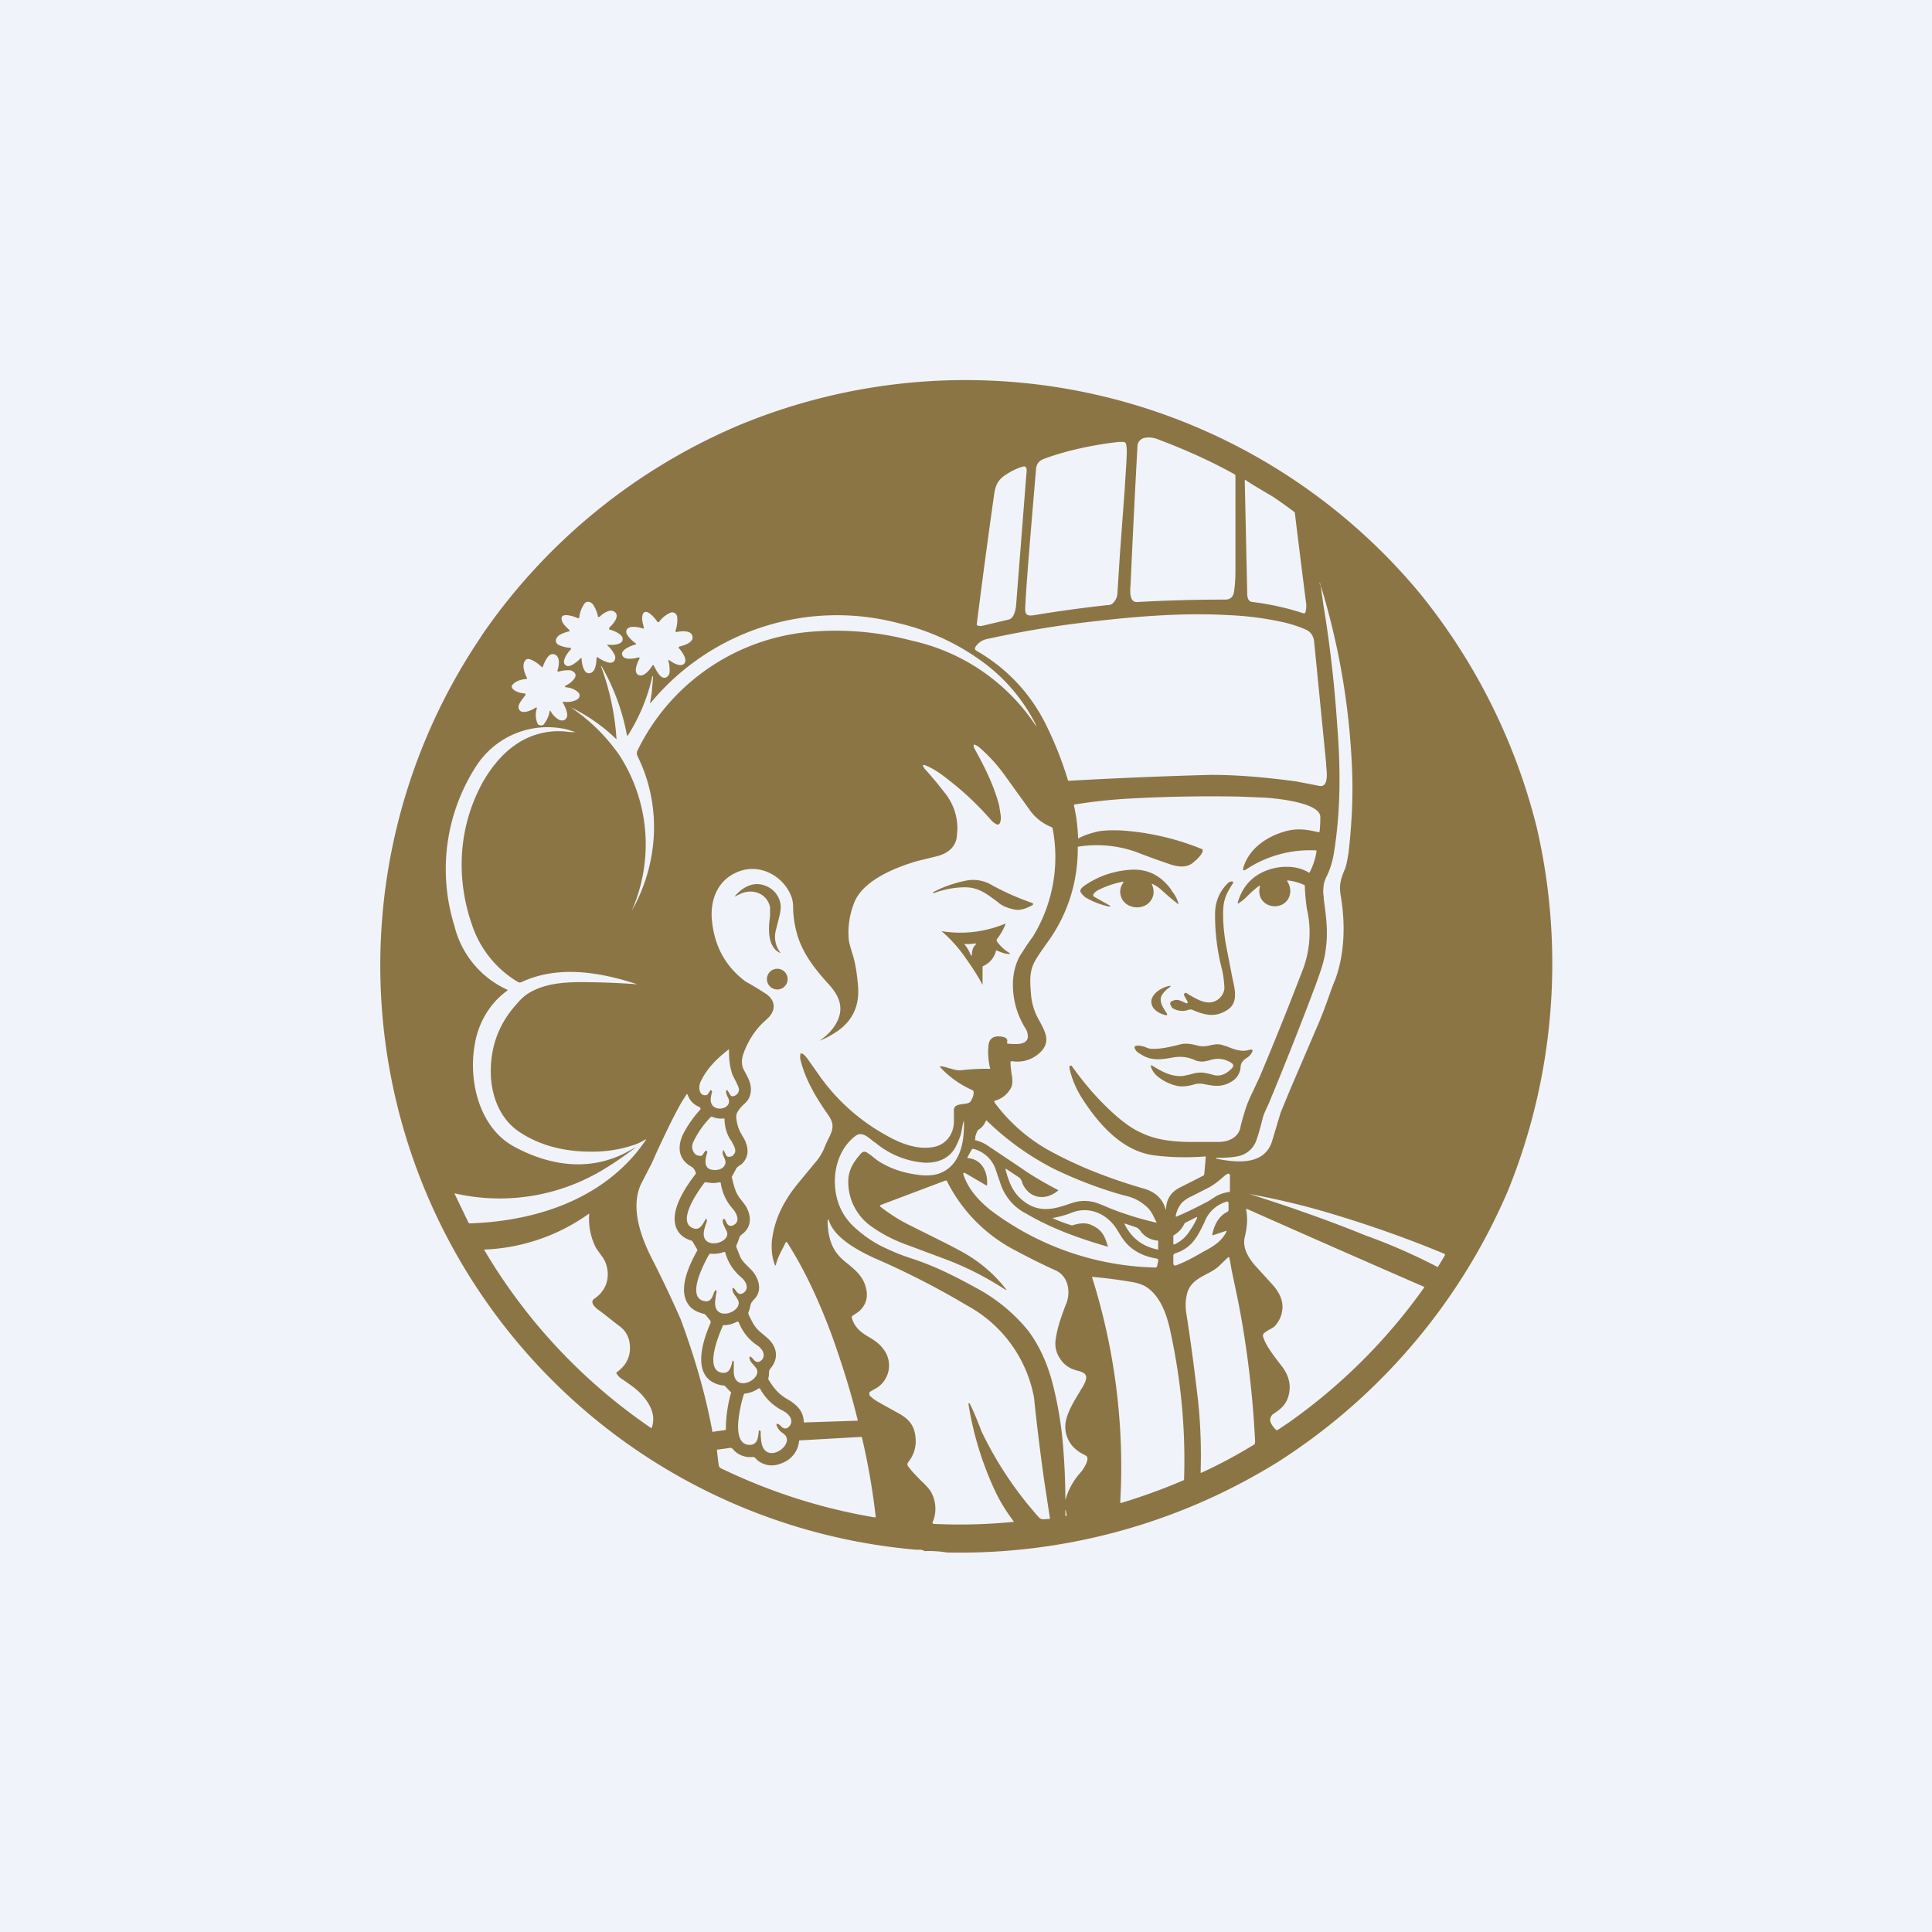 <!-- by TradingView --><svg width="56" height="56" viewBox="0 0 56 56" xmlns="http://www.w3.org/2000/svg"><path fill="#F0F3FA" d="M0 0h56v56H0z"/><path d="M27.98 25.53c-.34.07-.65.18-.93.33v.03h.01c.27-.1.55-.16.84-.17.43-.02.66.16 1 .41l.06.05.01.01c.1.07.23.13.42.17.19.05.4-.05.55-.13v-.01a.02.02 0 0 0 0-.02v-.02a7.54 7.54 0 0 1-1.2-.53 1.05 1.05 0 0 0-.76-.12ZM22.2 25.68c-.31-.13-.6-.01-.83.22a.82.82 0 0 0-.08.09l.19-.09c.35-.15.75 0 .84.39v.27c-.05.33-.08.87.27 1.05.03.02.04.01.02-.01a.75.75 0 0 1-.12-.64l.1-.4c.03-.12.04-.22.04-.3a.68.68 0 0 0-.43-.58ZM28.87 27.56a.65.65 0 0 1-.37.44.04.04 0 0 0-.02.03v.48c0 .04 0 .04-.02 0-.14-.26-.3-.5-.47-.74a3.97 3.97 0 0 0-.7-.78 3.38 3.38 0 0 0 1.83-.21c.03-.02.03 0 .02.02a1.77 1.77 0 0 1-.25.43v.05c.11.15.23.26.35.33.05.03.05.05-.01.04-.09 0-.2-.04-.34-.1h-.02Zm-.7.13c0-.11.02-.21.09-.29.05-.04.04-.06-.03-.05a1.15 1.15 0 0 1-.27.01v.02c.07.08.12.17.17.28 0 .02.02.03.03.04l.02-.01ZM22.83 28.38a.3.3 0 1 1-.6 0 .3.3 0 0 1 .6 0ZM32.55 25.6c.02-.03.02-.05-.02-.04-.25.05-.48.13-.7.24a.4.4 0 0 0-.13.11c-.02.03-.02.06.01.08l.41.23c.09.05.08.07-.01.05-.21-.05-.43-.13-.65-.26a.65.65 0 0 1-.11-.11c-.1-.11.04-.2.13-.26.41-.27.84-.4 1.3-.43.5-.03.88.18 1.17.58v.01l.01.01.01.02a.96.96 0 0 1 .19.37.02.02 0 0 1-.02 0 8 8 0 0 1-.47-.4 1 1 0 0 0-.27-.18c-.01 0-.02 0-.01.02.08.19.06.35-.06.5-.25.28-.77.18-.85-.2a.42.42 0 0 1 .07-.34ZM34.4 29.08c.02 0 .03-.01.02-.05l-.1-.18c0-.03 0-.05.03-.07h.04l.04.03c.27.16.61.38.9.14.1-.09.16-.2.16-.33-.01-.17-.03-.35-.07-.52a6.2 6.2 0 0 1-.2-1.65c.01-.34.14-.63.38-.86a.17.17 0 0 1 .12-.04l.02.01a.04.04 0 0 1 0 .02v.02c-.15.23-.25.4-.28.69-.02.29 0 .65.07 1.07l.2 1.03c.07.3.16.68-.15.88-.35.23-.65.16-1.02 0a.16.16 0 0 0-.11 0 .53.53 0 0 1-.48-.06l-.05-.1c-.01-.05.02-.09.07-.1.13-.06.22-.01.35.05l.04.02a.03.03 0 0 0 .01 0ZM33.68 28.84c-.1.17.03.37.12.5l.01.02c.04.06.02.08-.04.06-.13-.03-.3-.12-.36-.24-.16-.3.22-.55.47-.6.06-.01.07 0 .02.04a.74.74 0 0 0-.22.22ZM35.74 30.91l-.01.03c-.14.15-.32.28-.55.22a2.35 2.35 0 0 0-.32-.07.97.97 0 0 0-.35.05l-.23.05c-.34.02-.6-.13-.88-.3-.04-.02-.05-.01-.04.03.03.1.1.2.18.27.16.13.33.22.52.27.2.06.39.02.6-.04a.62.62 0 0 1 .22 0c.3.06.53.1.8-.06a.53.53 0 0 0 .28-.43c0-.06.02-.1.04-.14a.49.49 0 0 1 .13-.12c.06-.04.11-.08.15-.15.05-.08.03-.11-.07-.09-.22.07-.43-.01-.65-.1a8.3 8.3 0 0 0-.1-.03.5.5 0 0 0-.21-.03l-.14.02a.79.79 0 0 1-.34.03c-.24-.06-.38-.09-.55-.05l-.12.03c-.26.06-.48.11-.72.1-.06 0-.12-.02-.18-.05-.1-.03-.2-.06-.29-.03-.02.01-.03.03-.02.06.04.1.08.12.18.18.3.2.6.15.94.09a1.05 1.05 0 0 1 .65.09c.18.06.3.02.48-.03a.7.7 0 0 1 .58.12.07.07 0 0 1 .02.08Z" fill="#8C7545"/><path d="M41.14 17.18a17.47 17.47 0 0 1 3.4 6.79 17.51 17.51 0 0 1-.83 10.54 17.48 17.48 0 0 1-6.66 7.86 17.48 17.48 0 0 1-9.6 2.63 3.2 3.2 0 0 0-.65-.04.27.27 0 0 0-.12-.04h-.12a17 17 0 0 1-12.66-26.4l.09-.14a17.16 17.16 0 0 1 7.42-6.05 17.12 17.12 0 0 1 19.73 4.85Zm-5.33-3.3v-.04c0-.04.01-.08-.04-.1-.72-.4-1.45-.72-2.19-1a.77.77 0 0 0-.26-.06c-.13 0-.2.02-.25.06a.25.25 0 0 0-.1.19 420.1 420.1 0 0 0-.2 4.02c-.02.21-.03.52.2.5a44 44 0 0 1 2.54-.07c.15 0 .24-.08.26-.24.03-.2.04-.4.04-.62v-2.64Zm-3.21.3c.02-.35.05-.71.06-1.07 0-.08 0-.16-.02-.23a.08.08 0 0 0-.07-.07h-.15c-.7.08-1.49.24-2.16.49-.14.05-.22.15-.23.3-.17 2-.28 3.31-.31 3.95-.02.25.02.32.26.28.85-.14 1.56-.23 2.11-.29.08 0 .14-.02.17-.06a.42.42 0 0 0 .13-.3l.07-1.1.14-1.9Zm-2.86-.62a.06.06 0 0 0-.07-.04c-.16.04-.33.12-.5.23-.23.14-.31.3-.35.55a244.4 244.4 0 0 0-.51 3.81l.02.02c.06.02.1.02.14.01l.76-.18c.15-.03.2-.24.22-.39l.3-3.83a.5.5 0 0 0 0-.18Zm6.4.38-.04-.03h-.01v.01h-.01v.02l.07 3.18v.02c0 .13 0 .3.16.31a7.78 7.78 0 0 1 1.48.33.05.05 0 0 0 .05-.04.64.64 0 0 0 .02-.24 409.25 409.25 0 0 1-.33-2.65 14.92 14.92 0 0 0-.63-.45l-.37-.22a9.09 9.09 0 0 1-.36-.22h-.01v-.01l-.01-.01Zm2.14 3.03.08.57c.19 1.14.32 2.3.4 3.48.1 1.26.1 2.47-.09 3.67-.04.25-.1.47-.21.7a.9.9 0 0 0-.09.25c-.02.15-.02.27 0 .35v.07c.08.59.13.98.05 1.51-.04.31-.16.63-.27.94A108.1 108.1 0 0 1 36.77 32c-.09.19-.15.32-.17.41-.05.2-.1.4-.17.6a.71.71 0 0 1-.58.51c-.15.03-.27.03-.39.04h-.18c-.05.01-.05.02 0 .03.57.11 1.39.2 1.6-.54l.24-.8.28-.68.73-1.7c.16-.36.3-.73.43-1.11l.07-.19.07-.17c.28-.76.3-1.63.16-2.45-.05-.3 0-.47.13-.78.04-.11.07-.27.1-.47.1-.88.13-1.68.1-2.4a21 21 0 0 0-.94-5.43v.04l.01.02.02.05ZM16.5 18.3c-.1.02-.2.06-.29.11-.13.1-.14.24.02.3a1 1 0 0 0 .32.07v.04c-.08.07-.33.4-.12.48.11.04.3-.12.38-.2.03-.04.05-.03.05.01 0 .1.05.38.18.4.22.04.25-.3.25-.44a.02.02 0 0 1 .02-.02h.01c.1.07.2.12.3.15.17.05.26-.09.19-.23a.9.9 0 0 0-.18-.24c-.04-.03-.04-.05.02-.04.1.01.32 0 .38-.1.1-.18-.22-.3-.35-.34a.03.03 0 0 1-.01 0 .03.03 0 0 1-.01-.04v-.02c.11-.09.34-.36.13-.47-.12-.07-.33.07-.41.16h-.02a.03.03 0 0 1-.03 0v-.02a.93.93 0 0 0-.15-.35c-.06-.07-.18-.1-.24-.01a.82.82 0 0 0-.15.4.03.03 0 0 1-.02.02.03.03 0 0 1-.02 0c-.07-.04-.52-.2-.47.04.02.12.12.2.22.3v.01h.01v.02Zm2.14-.08a.83.83 0 0 0-.3-.05c-.16 0-.25.12-.14.26a1 1 0 0 0 .23.22.02.02 0 0 1 0 .03h-.01c-.11.03-.5.17-.36.35.07.1.33.06.43.03.05-.01.06 0 .04.04-.05.1-.16.34-.06.44.16.14.37-.13.44-.25l.01-.01h.02l.01.01c.05.1.1.2.18.29.12.13.26.05.28-.1 0-.1 0-.2-.03-.3-.02-.06 0-.06.04-.03.08.06.27.17.38.11.17-.1-.03-.37-.12-.47a.03.03 0 0 1 0-.04l.01-.01c.14-.03.48-.13.36-.35-.07-.12-.32-.1-.44-.07a.03.03 0 0 1-.02 0v-.01a.03.03 0 0 1-.01-.03.94.94 0 0 0 .05-.38c0-.1-.1-.18-.2-.14a.83.83 0 0 0-.33.27.03.03 0 0 1-.03 0h-.01c-.05-.08-.34-.45-.43-.22-.04.12 0 .25.03.37v.04h-.02Zm9.64.63a5 5 0 0 1 2 2.08 10.47 10.47 0 0 1 .68 1.7H31a139.91 139.91 0 0 1 4.1-.17c.77 0 1.59.07 2.47.19l.52.1.05.01c.09.02.15.03.18.02.18-.04.14-.4.12-.59v-.05l-.35-3.55c-.02-.16-.1-.28-.24-.34-.2-.09-.45-.17-.68-.22a9.04 9.04 0 0 0-1.56-.2c-1.39-.08-2.84.05-4.24.22-.91.11-1.83.27-2.75.47a.51.51 0 0 0-.35.24.06.06 0 0 0-.01.05.07.07 0 0 0 .03.04Zm-9.43 1.48.04-.23.04-.48-.01-.02h-.01a5.39 5.39 0 0 1-.7 1.7c-.02.03-.03.03-.04 0a6.3 6.3 0 0 0-.74-2v.01h-.01a7.47 7.47 0 0 1 .45 2.12 5.08 5.08 0 0 0-1.33-.93 5.33 5.33 0 0 1 1.42 1.4 4.76 4.76 0 0 1 .35 4.5l.11-.2c.68-1.34.73-2.93.06-4.28a.19.19 0 0 1 0-.17 6.16 6.16 0 0 1 4.93-3.43 8.57 8.57 0 0 1 3.02.25 5.8 5.8 0 0 1 3.61 2.49c-.01-.05-.04-.1-.07-.16a5.07 5.07 0 0 0-1.4-1.65 6.67 6.67 0 0 0-2.5-1.18 7.01 7.01 0 0 0-7.19 2.28c-.04.04-.05.04-.03-.02Zm-3.32.18c.03-.01.03 0 .03.03a.6.6 0 0 0 .03.45s.01.02.03.02c.07.03.13.02.16-.04a.82.82 0 0 0 .15-.34c0-.04.02-.04.04 0 .05.09.12.16.21.22.18.1.3-.04.25-.21a1.05 1.05 0 0 0-.12-.28v-.01a.03.03 0 0 1 .02-.01c.14.02.27 0 .37-.05.11-.05.14-.16.04-.24a.6.6 0 0 0-.35-.13.02.02 0 0 1-.01-.01v-.01c0-.02.01-.02.02-.03.1-.05.17-.1.23-.18.06-.06.08-.16 0-.21a.28.28 0 0 0-.09-.05 1 1 0 0 0-.36.04.03.03 0 0 1-.02-.02.03.03 0 0 1 0-.02c.05-.14.09-.45-.13-.47-.15-.02-.26.27-.3.37v.01h-.02c-.09-.09-.29-.24-.41-.24l-.04.01c-.16.12-.06.4.02.55l-.01.02c-.16.01-.34.06-.43.19l-.01.03c.03.14.27.2.39.2l.01.02v.03c-.08.1-.22.27-.2.36.04.24.38.08.5 0Zm2.88 12.76c-.3.23-.58.42-.84.58a5.81 5.81 0 0 1-4.39.74v.02l.4.83a.04.04 0 0 0 .05.02c1.71-.06 3.46-.57 4.65-1.86.17-.18.3-.36.43-.54.02-.05.02-.05-.02-.02-.09.05-.18.1-.27.13-.36.13-.75.2-1.15.21-.81.02-1.56-.14-2.2-.56-.55-.36-.8-.98-.84-1.6-.04-.8.2-1.51.73-2.1.14-.17.28-.29.41-.36.53-.3 1.18-.3 1.77-.29a22.57 22.57 0 0 1 1.33.06c-1.06-.35-2.28-.56-3.34-.07-.06.03-.09.02-.14-.01a3.04 3.04 0 0 1-1.29-1.59c-.5-1.39-.42-2.9.3-4.2.23-.4.54-.79.91-1.05a2.17 2.17 0 0 1 1.61-.39 3.54 3.54 0 0 0 .16 0l-.26-.08a2.46 2.46 0 0 0-2.6 1.04 5.5 5.5 0 0 0-.65 4.65 2.75 2.75 0 0 0 1.54 1.86.02.02 0 0 1 0 .02c-.52.37-.85.95-.95 1.57-.19 1.07.14 2.42 1.15 2.96 1.04.56 2.18.72 3.25.16l.07-.04.08-.04.1-.06v.01Zm5.35-3.11c.24-.16.41-.35.52-.58.18-.4.03-.73-.25-1.04-.4-.44-.77-.9-.93-1.48a3.06 3.06 0 0 1-.11-.67v-.07c0-.1-.01-.2-.04-.3-.2-.57-.81-.95-1.41-.8-.7.19-.98.82-.9 1.5.08.73.4 1.3.97 1.73a8.27 8.27 0 0 1 .55.33c.27.16.37.43.13.7a3.3 3.3 0 0 1-.17.16c-.21.2-.37.44-.49.7-.1.23-.17.4-.09.63l.13.25c.1.2.14.41.03.63a.75.75 0 0 1-.15.17.96.96 0 0 0-.16.19.29.29 0 0 0-.05.18c.02.18.06.34.15.48l.1.18c.11.24.12.48-.08.68a.46.46 0 0 1-.07.05c-.04.03-.09.06-.11.11a3.09 3.09 0 0 1-.12.22c.04.18.08.32.12.42.04.1.1.19.17.27.06.08.12.15.16.24.13.28.1.56-.17.75l-.05.05a1.76 1.76 0 0 1-.1.27v.03l.12.3c.06.12.16.21.26.31l.04.04c.21.21.36.58.12.85l-.02.02c-.06.07-.1.11-.11.19a.96.96 0 0 1-.06.2v.03l.03.07c.09.18.16.33.32.46l.2.17c.23.2.33.48.18.76l-.05.08c-.04.05-.08.09-.08.16 0 .04 0 .1-.02.17v.03c.14.23.28.41.51.55.28.16.51.34.52.7a.02.02 0 0 0 .02 0l1.53-.05c.01 0 .02 0 .01-.02-.2-.83-.46-1.64-.74-2.43-.36-.97-.77-1.88-1.3-2.71-.02-.03-.04-.03-.05 0l-.08.16c-.08.15-.16.31-.2.48 0 .02-.01.02-.03.02v-.02c-.08-.2-.1-.41-.09-.65.06-.65.35-1.21.77-1.72l.47-.57a1.58 1.58 0 0 0 .32-.54l.13-.27c.14-.3.06-.44-.13-.7-.32-.47-.6-.96-.73-1.5a.32.32 0 0 1 0-.14.04.04 0 0 1 0-.03.04.04 0 0 1 .04 0h.02c.06.04.1.09.14.14l.31.44a5.8 5.8 0 0 0 2 1.8c.42.24.92.42 1.38.32.35-.08.55-.38.56-.72v-.3c-.02-.19.13-.2.27-.22.08-.01.17-.02.21-.07.06-.1.1-.19.09-.29l-.01-.02-.02-.02a2.8 2.8 0 0 1-.95-.68.02.02 0 0 1 .02-.01c.04-.01.15.02.27.06h.02l.03.01.03.01.04.01c.07.02.16.03.22.02a6.25 6.25 0 0 1 .83-.04v-.01a1.95 1.95 0 0 1-.05-.65c.01-.16.09-.27.26-.28.1 0 .33.01.28.17 0 .02 0 .04.02.04.2.02.62.06.58-.25a.4.4 0 0 0-.06-.18 2.38 2.38 0 0 1-.37-1.29c0-.3.07-.58.2-.82l.2-.31.19-.27a4.4 4.4 0 0 0 .56-3.12.07.07 0 0 0-.04-.04 1.4 1.4 0 0 1-.65-.53l-.72-1c-.22-.3-.46-.56-.73-.79a.55.55 0 0 0-.13-.07s-.02 0-.02.02l.01.07c.3.54.57 1.07.73 1.67l.05.32c0 .07 0 .14-.03.2a.07.07 0 0 1-.1.03.56.56 0 0 1-.17-.14c-.37-.42-.77-.8-1.21-1.14-.21-.17-.45-.34-.69-.43-.06-.02-.07 0-.04.05l.02.04c.23.25.43.5.61.73.24.31.36.67.35 1.06l-.02.22c-.05.31-.3.47-.58.54l-.57.14c-.65.19-1.59.57-1.83 1.23-.12.31-.18.67-.15 1.02 0 .07.04.21.1.41.09.27.14.59.17.95.05.57-.15 1.01-.6 1.32a2.56 2.56 0 0 1-.5.27h-.01Zm12.16-3.99c-.04.03-.05.02-.04-.02.14-.47.43-.78.89-.94.35-.12.83-.13 1.16.08a.02.02 0 0 0 .02 0h.01c.1-.2.17-.4.2-.62 0-.02 0-.02-.02-.02a3.35 3.35 0 0 0-2.02.55c-.08.05-.1.03-.08-.05.17-.59.75-.95 1.32-1.08.3-.06.55-.02.85.05.03 0 .04 0 .04-.03.02-.18.02-.32.02-.41 0-.42-1.3-.54-1.6-.56l-.74-.03c-1.11-.02-2.19 0-3.24.06a15.01 15.01 0 0 0-1.55.17.03.03 0 0 0-.01.03 5.12 5.12 0 0 1 .12.96l.03-.02c.15-.08.35-.15.6-.2.15-.02.35-.03.6-.02a7.49 7.49 0 0 1 2.38.55v.04c0 .07-.1.18-.18.26l-.02.02-.02.01c-.21.23-.5.18-.76.09s-.58-.2-.96-.35a3.42 3.42 0 0 0-1.66-.15c-.02 0-.02.01-.02.02 0 .1 0 .26-.02.47a4.55 4.55 0 0 1-.82 2.23c-.17.24-.3.42-.38.56-.18.3-.17.58-.14.94a1.78 1.78 0 0 0 .26.85c.15.29.3.55.07.83a.95.95 0 0 1-.87.32c-.03 0-.05 0-.05.03 0 .12.02.27.05.45.01.11 0 .2-.02.26a.75.75 0 0 1-.5.41v.02l.01.03a5 5 0 0 0 1.53 1.36c.9.5 1.82.85 2.82 1.14.3.09.51.28.6.57.02.04.02.04.02 0 .01-.28.15-.49.42-.62a68.66 68.66 0 0 0 .67-.34.13.13 0 0 0 .02-.07l.04-.47-.01-.01c-.51.04-1 .03-1.47-.03-.92-.11-1.6-.88-2.07-1.6-.2-.3-.33-.61-.4-.92V30.9a.04.04 0 0 1 .02-.01h.02a.04.04 0 0 1 .02 0c.4.56.84 1.07 1.37 1.52.22.18.42.32.6.4.43.22.9.28 1.42.29h.9c.27-.01.53-.13.6-.4l.01-.06c.1-.37.17-.63.33-.95l.22-.47a101.86 101.86 0 0 0 1.27-3.16 3.04 3.04 0 0 0 .1-1.72 5.92 5.92 0 0 1-.06-.68 1.5 1.5 0 0 0-.5-.14h-.01v.02c.09.14.11.28.07.42-.12.39-.67.41-.84.06a.48.48 0 0 1-.02-.32c0-.03 0-.03-.03-.02-.13.1-.21.17-.35.31a1.4 1.4 0 0 1-.22.18Zm-15.28 5.46v.01l-.01.04c-.03.14-.06.26.03.37.16.18.57.05.45-.22-.03-.05-.08-.17-.06-.22h.01v-.01h.03v.01l.08.13a.08.08 0 0 0 .1.03c.09-.03.14-.09.15-.18 0-.04-.02-.1-.07-.2l-.12-.24c-.08-.24-.1-.45-.1-.7v-.03h-.01c-.35.27-.64.56-.82.95-.06.14-.04.42.18.37.01 0 .02 0 .03-.02l.07-.1c.02-.03.04-.03.05 0v.01Zm.01 9.87a.01.01 0 0 0 .02 0l.36-.05.01-.01a3.87 3.87 0 0 1 .15-1.07c0-.02 0-.03-.02-.03l-.16-.17a.07.07 0 0 0-.04-.01.8.8 0 0 1-.38-.14c-.48-.36-.2-1.2 0-1.66a.08.08 0 0 0-.01-.09l-.13-.16a.1.1 0 0 0-.06-.03c-.26-.07-.44-.18-.53-.46-.13-.42.14-1 .35-1.37v-.03l-.14-.24a.04.04 0 0 0-.03-.02c-.26-.08-.42-.24-.47-.48-.1-.48.32-1.1.6-1.46V34l-.01-.03c-.03-.07-.04-.1-.13-.16-.41-.23-.4-.65-.18-1.03a3.3 3.3 0 0 1 .45-.62c.01-.03 0-.06-.04-.08a.56.56 0 0 1-.33-.36h-.01a.03.03 0 0 0-.01 0h-.01l-.14.22c-.26.46-.45.87-.7 1.4a95 95 0 0 1-.17.38l-.16.31-.14.27c-.33.68-.02 1.54.3 2.17a34.13 34.13 0 0 1 .84 1.77c.4 1.08.72 2.17.92 3.26Zm.33-8.15.07.14a.08.08 0 0 0 .07.04c.07 0 .12-.02.15-.07.1-.11 0-.25-.07-.39l-.01-.01-.01-.01-.01-.03h-.01a1.2 1.2 0 0 1-.16-.6H21a.03.03 0 0 0-.02 0 .68.68 0 0 1-.34-.05h-.03c-.22.22-.38.46-.5.7-.07.14-.06.25.02.36.05.06.12.08.2.07.02 0 .03-.01.03-.02l.07-.1c.02-.02.04-.03.06-.02l.01.02v.02c-.05.17-.12.44.11.5.16.04.39 0 .42-.2 0-.05-.02-.1-.04-.15-.03-.06-.06-.12-.03-.2a.02.02 0 0 1 .01-.01.02.02 0 0 1 .02 0Zm9.7 1.14v.01c-.37.32-.85.25-1.05-.21v-.03c-.04-.07-.05-.11-.12-.15a14 14 0 0 1-.33-.22c-.03-.02-.04-.01-.03.02.1.39.23.71.58.95.44.3.85.18 1.31.02.2-.07.4-.09.6-.05.1.01.27.08.55.2a9.12 9.12 0 0 0 1.33.41v-.02l-.02-.04-.02-.03c-.05-.11-.1-.22-.19-.32a1.3 1.3 0 0 0-.67-.37c-.7-.19-1.38-.45-2.03-.76a7.93 7.93 0 0 1-1.99-1.42h-.01a.02.02 0 0 0-.01 0c-.04.1-.11.2-.21.26-.05.03-.07.12-.1.2V33a.43.43 0 0 1-.01.04v.01a.02.02 0 0 0 .01 0c.13.03.24.08.35.15l.97.65c.31.22.67.43 1.09.65Zm-1.5 2.9h-.02l-.03-.02-.04-.02a8.84 8.84 0 0 0-1.71-.86l-1.07-.4a4.26 4.26 0 0 1-1.08-.56 1.58 1.58 0 0 1-.64-1.37c.03-.3.17-.5.36-.72.06-.07.13-.07.2-.02l.1.07c.12.1.22.18.34.24.3.17.63.27 1 .32.27.04.5.02.67-.05.57-.23.69-.89.68-1.43 0-.1 0-.1-.03 0l-.05.27c-.02.08-.06.2-.14.36-.17.37-.53.52-.93.5a2.5 2.5 0 0 1-1.43-.59c-.02 0-.03-.02-.05-.03-.17-.14-.34-.29-.52-.15-.42.32-.61.87-.59 1.38.02.54.23.98.63 1.32.24.21.5.39.8.53.34.16.52.23.92.36.61.21 1.18.5 1.78.83a4.92 4.92 0 0 1 1.48 1.23c.37.5.6 1.08.74 1.68.14.59.23 1.17.27 1.74a18.71 18.71 0 0 1 .06 1.48 2 2 0 0 1 .45-.81l.04-.05c.05-.07.24-.36.1-.43-.11-.06-.19-.1-.22-.13a.85.85 0 0 1-.37-.76c.02-.3.22-.64.43-.98v-.01l.06-.09c.06-.1.1-.19.11-.25.03-.17-.12-.2-.24-.24h-.02l-.05-.02a.75.75 0 0 1-.45-.34.76.76 0 0 1-.12-.55c.05-.35.15-.62.29-1l.02-.04c.13-.35.05-.8-.32-.96-.44-.2-.81-.39-1.13-.56a4.56 4.56 0 0 1-2.02-2.04h-.04l-1.88.71v.01l-.01.01a.02.02 0 0 0 0 .02c.28.22.58.41.93.58.64.32 1.11.55 1.4.71a4.13 4.13 0 0 1 1.33 1.12Zm-.59-3.03-.6-.35c-.06-.03-.08-.02-.06.05.14.4.4.7.76 1a8.22 8.22 0 0 0 4.82 1.68.08.08 0 0 0 .03-.05l.03-.13c.01-.04 0-.07-.05-.08-.4-.07-.7-.23-.92-.5a2.2 2.2 0 0 1-.15-.22c-.06-.1-.12-.2-.19-.28-.29-.34-.73-.5-1.17-.34-.2.08-.38.13-.56.16-.02 0-.02 0 0 .02a5.23 5.23 0 0 0 .54.2c.2-.06.4-.1.59 0 .28.13.36.3.45.6v.01a.01.01 0 0 1-.02 0c-.8-.23-1.61-.52-2.34-.95a1.5 1.5 0 0 1-.75-.87l-.15-.44a.92.92 0 0 0-.64-.57.05.05 0 0 0-.05.03l-.11.2c-.02.02-.01.03.02.04.4.04.57.42.54.78l-.01.01Zm6.93-.3c-.18.16-.34.29-.5.37l-.47.24a.95.95 0 0 0-.3.2.83.83 0 0 0-.17.37.03.03 0 0 0 0 .02.03.03 0 0 0 .03 0c.3-.13.57-.26.83-.4.06-.02.17-.1.33-.2a1.15 1.15 0 0 1 .36-.11.02.02 0 0 0 .02-.02v-.49l-.02-.01-.02-.01h-.02l-.07.04Zm-15.03 1.3c0 .02 0 .06-.03.12l-.03.1c-.22.7.77.48.64.12l-.05-.1c-.03-.07-.07-.13-.07-.2 0-.08.03-.09.07-.04l.03.06c.04.1.12.15.23.08.18-.11.07-.33-.03-.45a1.42 1.42 0 0 1-.36-.77.04.04 0 0 0-.02-.01h-.02a.82.82 0 0 1-.36 0h-.06l-.02.02-.02.03c-.2.27-.77 1.1-.3 1.28.18.07.26-.08.34-.22l.01-.02c.02-.04.04-.04.05 0Zm21.19 1.36.2-.33a.04.04 0 0 0 0-.02.04.04 0 0 0 0-.02h-.01v-.01h-.01c-1.2-.5-2.4-.91-3.57-1.25a22.32 22.32 0 0 0-2.07-.48c1.26.4 2.38.8 3.36 1.2a16.88 16.88 0 0 1 2.1.92Zm-6.54-.94c.05-.26.18-.53.43-.65a.07.07 0 0 0 .04-.07v-.2a.04.04 0 0 0-.03-.03.03.03 0 0 0-.02 0 .97.97 0 0 0-.65.6c-.2.42-.37.75-.85.9-.04.02-.06.05-.05.09v.21a.05.05 0 0 0 .05.05.05.05 0 0 0 .02 0c.22-.08.48-.21.8-.4.29-.15.53-.3.67-.58 0-.02 0-.03-.02-.02l-.36.12c-.02.01-.03 0-.03-.02Zm6.14 1.54v-.02a706.02 706.02 0 0 1-5.14-2.26c-.02 0-.02 0-.02.02.05.26.03.5-.04.8-.07.3.09.57.28.8l.5.55c.19.2.34.46.31.74-.02.2-.1.36-.23.5a.92.92 0 0 1-.17.1l-.13.09a.1.1 0 0 0-.03.1c.07.24.27.5.42.7l.1.13c.2.25.3.52.23.84-.07.3-.22.42-.46.58-.03.02-.06.06-.08.13-.03.11.1.26.17.33a.03.03 0 0 0 .02 0h.02l.33-.22a16.4 16.4 0 0 0 3.92-3.91Zm-23.41 2.49a.03.03 0 0 1 0-.03c.3-.21.43-.5.38-.85a.71.71 0 0 0-.28-.48c-.29-.22-.5-.4-.65-.5-.07-.06-.23-.2-.1-.3l.04-.03c.08-.06.15-.12.2-.2.21-.27.2-.68.02-.96l-.1-.14-.1-.14a1.83 1.83 0 0 1-.2-1h-.01a5.59 5.59 0 0 1-3.04 1.04 16.2 16.2 0 0 0 4.84 5.17h.01a.01.01 0 0 0 .01 0 .76.76 0 0 0 .04-.34c-.04-.32-.29-.62-.54-.82a7.7 7.7 0 0 0-.38-.27.46.46 0 0 1-.14-.15Zm16.46-4.34a.75.75 0 0 1-.3.33.03.03 0 0 0-.02.03v.23a.02.02 0 0 0 .03.01c.2-.09.35-.23.47-.43a2 2 0 0 0 .19-.34c0-.02 0-.03-.02-.02l-.32.16a.06.06 0 0 0-.03.03Zm-6.26 5.22v-.01h.04l.01.03c.08.15.19.41.33.78a10.62 10.62 0 0 0 1.67 2.5c.07.06.14.05.22.04h.03a.6.6 0 0 1 .04 0c.02-.01.03-.02.02-.04l-.16-1.05a65.81 65.81 0 0 1-.3-2.44 3.83 3.83 0 0 0-1.94-2.66 23.49 23.49 0 0 0-2.7-1.38c-.47-.22-1.13-.57-1.3-1.07-.03-.06-.04-.06-.04 0 0 .18.02.35.06.5.08.3.22.5.47.7.25.2.5.4.58.74.07.27 0 .5-.2.68l-.1.07a1.06 1.06 0 0 0-.1.07.08.08 0 0 0 0 .08c.09.27.27.4.51.54.17.1.3.2.4.34a.77.77 0 0 1-.27 1.16l-.12.07-.02.02v.08c.07.08.16.14.26.2l.52.29c.27.14.48.3.54.62.06.3 0 .57-.17.8-.07.08-.06.12.01.2.1.13.23.26.36.39.14.13.24.25.28.33a1 1 0 0 1 .03.86c0 .02 0 .03.03.04a15.57 15.57 0 0 0 2.33-.06c-.21-.28-.4-.58-.55-.9a9.47 9.47 0 0 1-.77-2.52Zm5.5-4.72v-.01a.67.67 0 0 1-.5-.26c-.03-.05-.09-.11-.15-.13l-.3-.1c-.02-.01-.03 0-.02.02.2.4.53.65.97.73v-.25Zm-12.82 1.57-.01.1c-.13.74.83.39.65.04l-.06-.1a.42.42 0 0 1-.1-.19c0-.07.01-.08.06-.03l.04.05c.06.1.14.13.24.05.16-.14.03-.34-.09-.44a1.42 1.42 0 0 1-.46-.72l-.01-.01a.04.04 0 0 0-.02 0h-.01a.82.82 0 0 1-.36.05h-.05l-.04.06c-.16.3-.62 1.19-.13 1.31.2.05.25-.11.3-.26l.02-.02c.01-.05.03-.05.05 0 0 .01 0 .06-.02.11Zm14.05 5.14a.02.02 0 0 0 0 .01h.02a14.45 14.45 0 0 0 1.55-.83l.01-.07a28.86 28.86 0 0 0-.36-3.35c-.09-.55-.2-1.05-.32-1.62l-.04-.23-.03-.14a.02.02 0 0 0-.02-.01h-.01l-.27.26c-.11.1-.24.17-.36.23-.26.14-.5.27-.57.6-.04.17-.04.34-.02.5.14.88.25 1.74.35 2.6a15.12 15.12 0 0 1 .07 2.05Zm-2.33.88h.04a17.15 17.15 0 0 0 1.81-.66c.05-1.47-.09-2.91-.4-4.33-.1-.47-.3-1.05-.75-1.3a1.3 1.3 0 0 0-.36-.11 13.63 13.63 0 0 0-1.16-.15l.05.16a18.25 18.25 0 0 1 .77 6.38Zm-11.2-4.1v.13a4.2 4.2 0 0 0 0 .08v.01c-.05.76.86.3.65-.02l-.07-.09c-.05-.05-.1-.1-.12-.18-.02-.07 0-.09.06-.04l.04.04c.07.1.16.12.25.03.14-.16-.01-.35-.14-.43a1.42 1.42 0 0 1-.53-.67.04.04 0 0 0-.03-.01h-.02a.81.81 0 0 1-.35.1h-.05l-.03.07c-.13.3-.5 1.24 0 1.31.2.03.25-.14.29-.29v-.02c.02-.05.03-.05.06-.01Zm.78 2.03v.13l.01.1c.06.8.97.2.7-.12a.78.78 0 0 0-.1-.08.45.45 0 0 1-.14-.18c-.03-.07-.01-.09.06-.05l.05.04c.08.1.18.1.26 0 .14-.19-.06-.37-.2-.44a1.53 1.53 0 0 1-.66-.64.04.04 0 0 0-.05 0 .87.87 0 0 1-.36.14c-.03 0-.05.01-.06.03l-.02.06c-.1.35-.35 1.4.19 1.4.21 0 .24-.18.26-.35v-.02c0-.06.03-.06.06-.02Zm-.08.85-.04-.04c-.03-.03-.06-.07-.1-.07a.66.66 0 0 1-.6-.24.08.08 0 0 0-.08-.02l-.37.05a10.7 10.7 0 0 0 .05.43c.01.08.04.1.11.13 1.4.67 2.86 1.14 4.4 1.4.04 0 .05 0 .04-.04a19.82 19.82 0 0 0-.4-2.29h-.03l-1.76.1c-.02 0-.03 0-.03.03a.75.75 0 0 1-.45.61c-.27.13-.52.11-.74-.05Zm8.92 1.43h-.01v.15l.01.02h.03v-.01l-.03-.16Z" fill="#8C7545"/></svg>